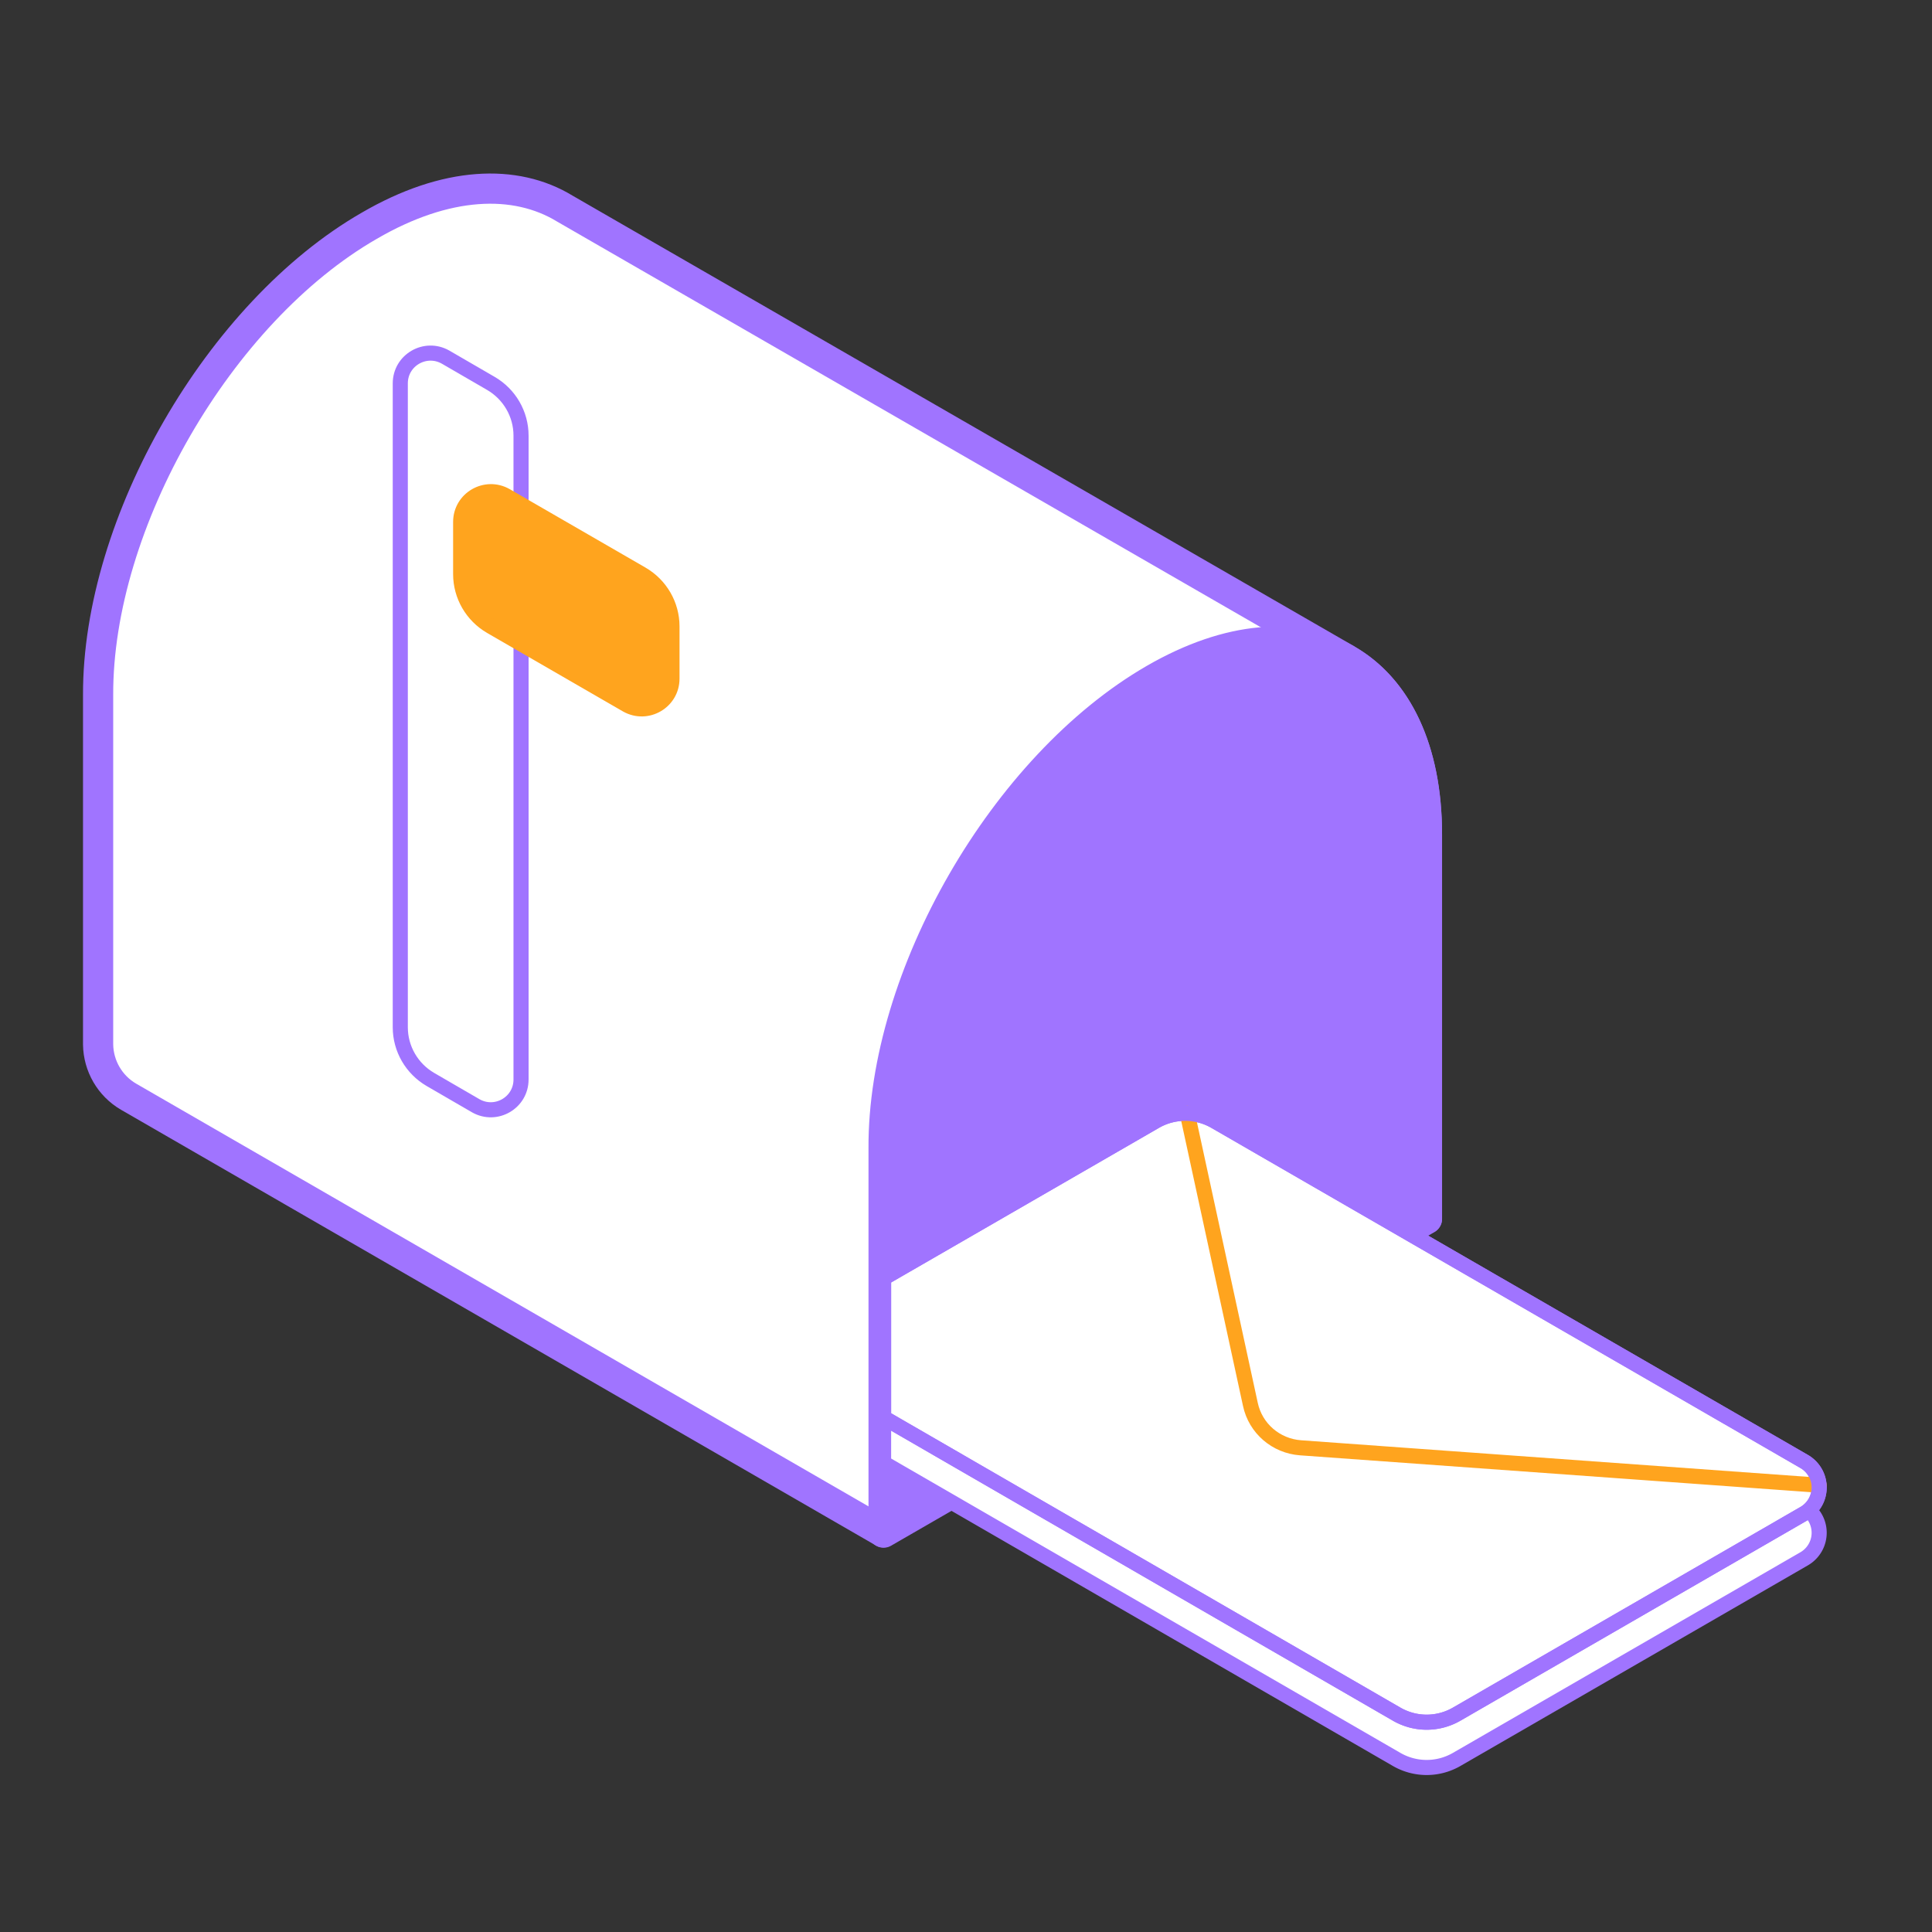 <svg width="64" height="64" fill="none" xmlns="http://www.w3.org/2000/svg"><rect width="100%" height="100%" fill="#333333" stroke="none"/><path d="M47.27 40.37V27.63c0-2.8-.99-4.77-2.57-5.73l-.08-.05-.03-.02L18.71 6.91c-1.64-1-3.94-.91-6.48.57-4.97 2.86-9 9.84-8.98 15.54V34.6c.01.71.39 1.37 1.01 1.73l25 14.43v-.02h.01l18-10.38v.01z" fill="#fff" stroke="#A074FF" stroke-linecap="round" stroke-linejoin="round"/><path d="M47.27 27.64v12.74l-18 10.39V38.04c-.03-5.7 4-12.68 8.97-15.55 4.97-2.87 9.02-.56 9.03 5.15v0z" fill="#A074FF" stroke="#A074FF" stroke-linecap="round" stroke-linejoin="round"/><path d="M13.26 34.03V12.7c0-.77.83-1.25 1.5-.87l1.5.87c.62.36 1 1.02 1 1.73v21.33c0 .77-.83 1.25-1.5.87l-1.5-.87c-.62-.36-1-1.02-1-1.73z" fill="#fff" stroke="#A074FF" stroke-width=".5" stroke-linecap="round" stroke-linejoin="round"/><path d="M15.26 19.02v-1.73c0-.77.83-1.25 1.5-.87l4.5 2.6c.62.36 1 1.02 1 1.73v1.73c0 .77-.83 1.25-1.5.87l-4.5-2.6c-.62-.36-1-1.02-1-1.73z" fill="#FFA41E" stroke="#FFA41E" stroke-width=".5" stroke-linecap="round" stroke-linejoin="round"/><path d="m59.76 49.91-19.5-11.26c-.62-.36-1.38-.36-2 0l-8.99 5.19v4.62l16.99 9.82c.62.36 1.38.36 2 0l11.5-6.64a.996.996 0 0 0 0-1.73z" fill="#fff" stroke="#A074FF" stroke-width=".5" stroke-linecap="round" stroke-linejoin="round"/><path d="m59.76 48.41-19.5-11.26c-.62-.36-1.38-.36-2 0l-8.99 5.19v4.62l16.99 9.82c.62.36 1.38.36 2 0l11.5-6.64a.996.996 0 0 0 0-1.73z" fill="#fff" stroke="#A074FF" stroke-width=".5" stroke-linecap="round" stroke-linejoin="round"/><path d="m39.33 36.88 2.09 9.64c.17.8.85 1.38 1.66 1.44l17.18 1.24" stroke="#FFA41E" stroke-width=".5" stroke-linecap="round" stroke-linejoin="round"/><path d="m59.76 48.41-19.5-11.26c-.62-.36-1.38-.36-2 0l-8.99 5.19v4.62l16.99 9.82c.62.36 1.38.36 2 0l11.5-6.64a.996.996 0 0 0 0-1.73v0z" stroke="#A074FF" stroke-width=".5" stroke-linecap="round" stroke-linejoin="round"/></svg>